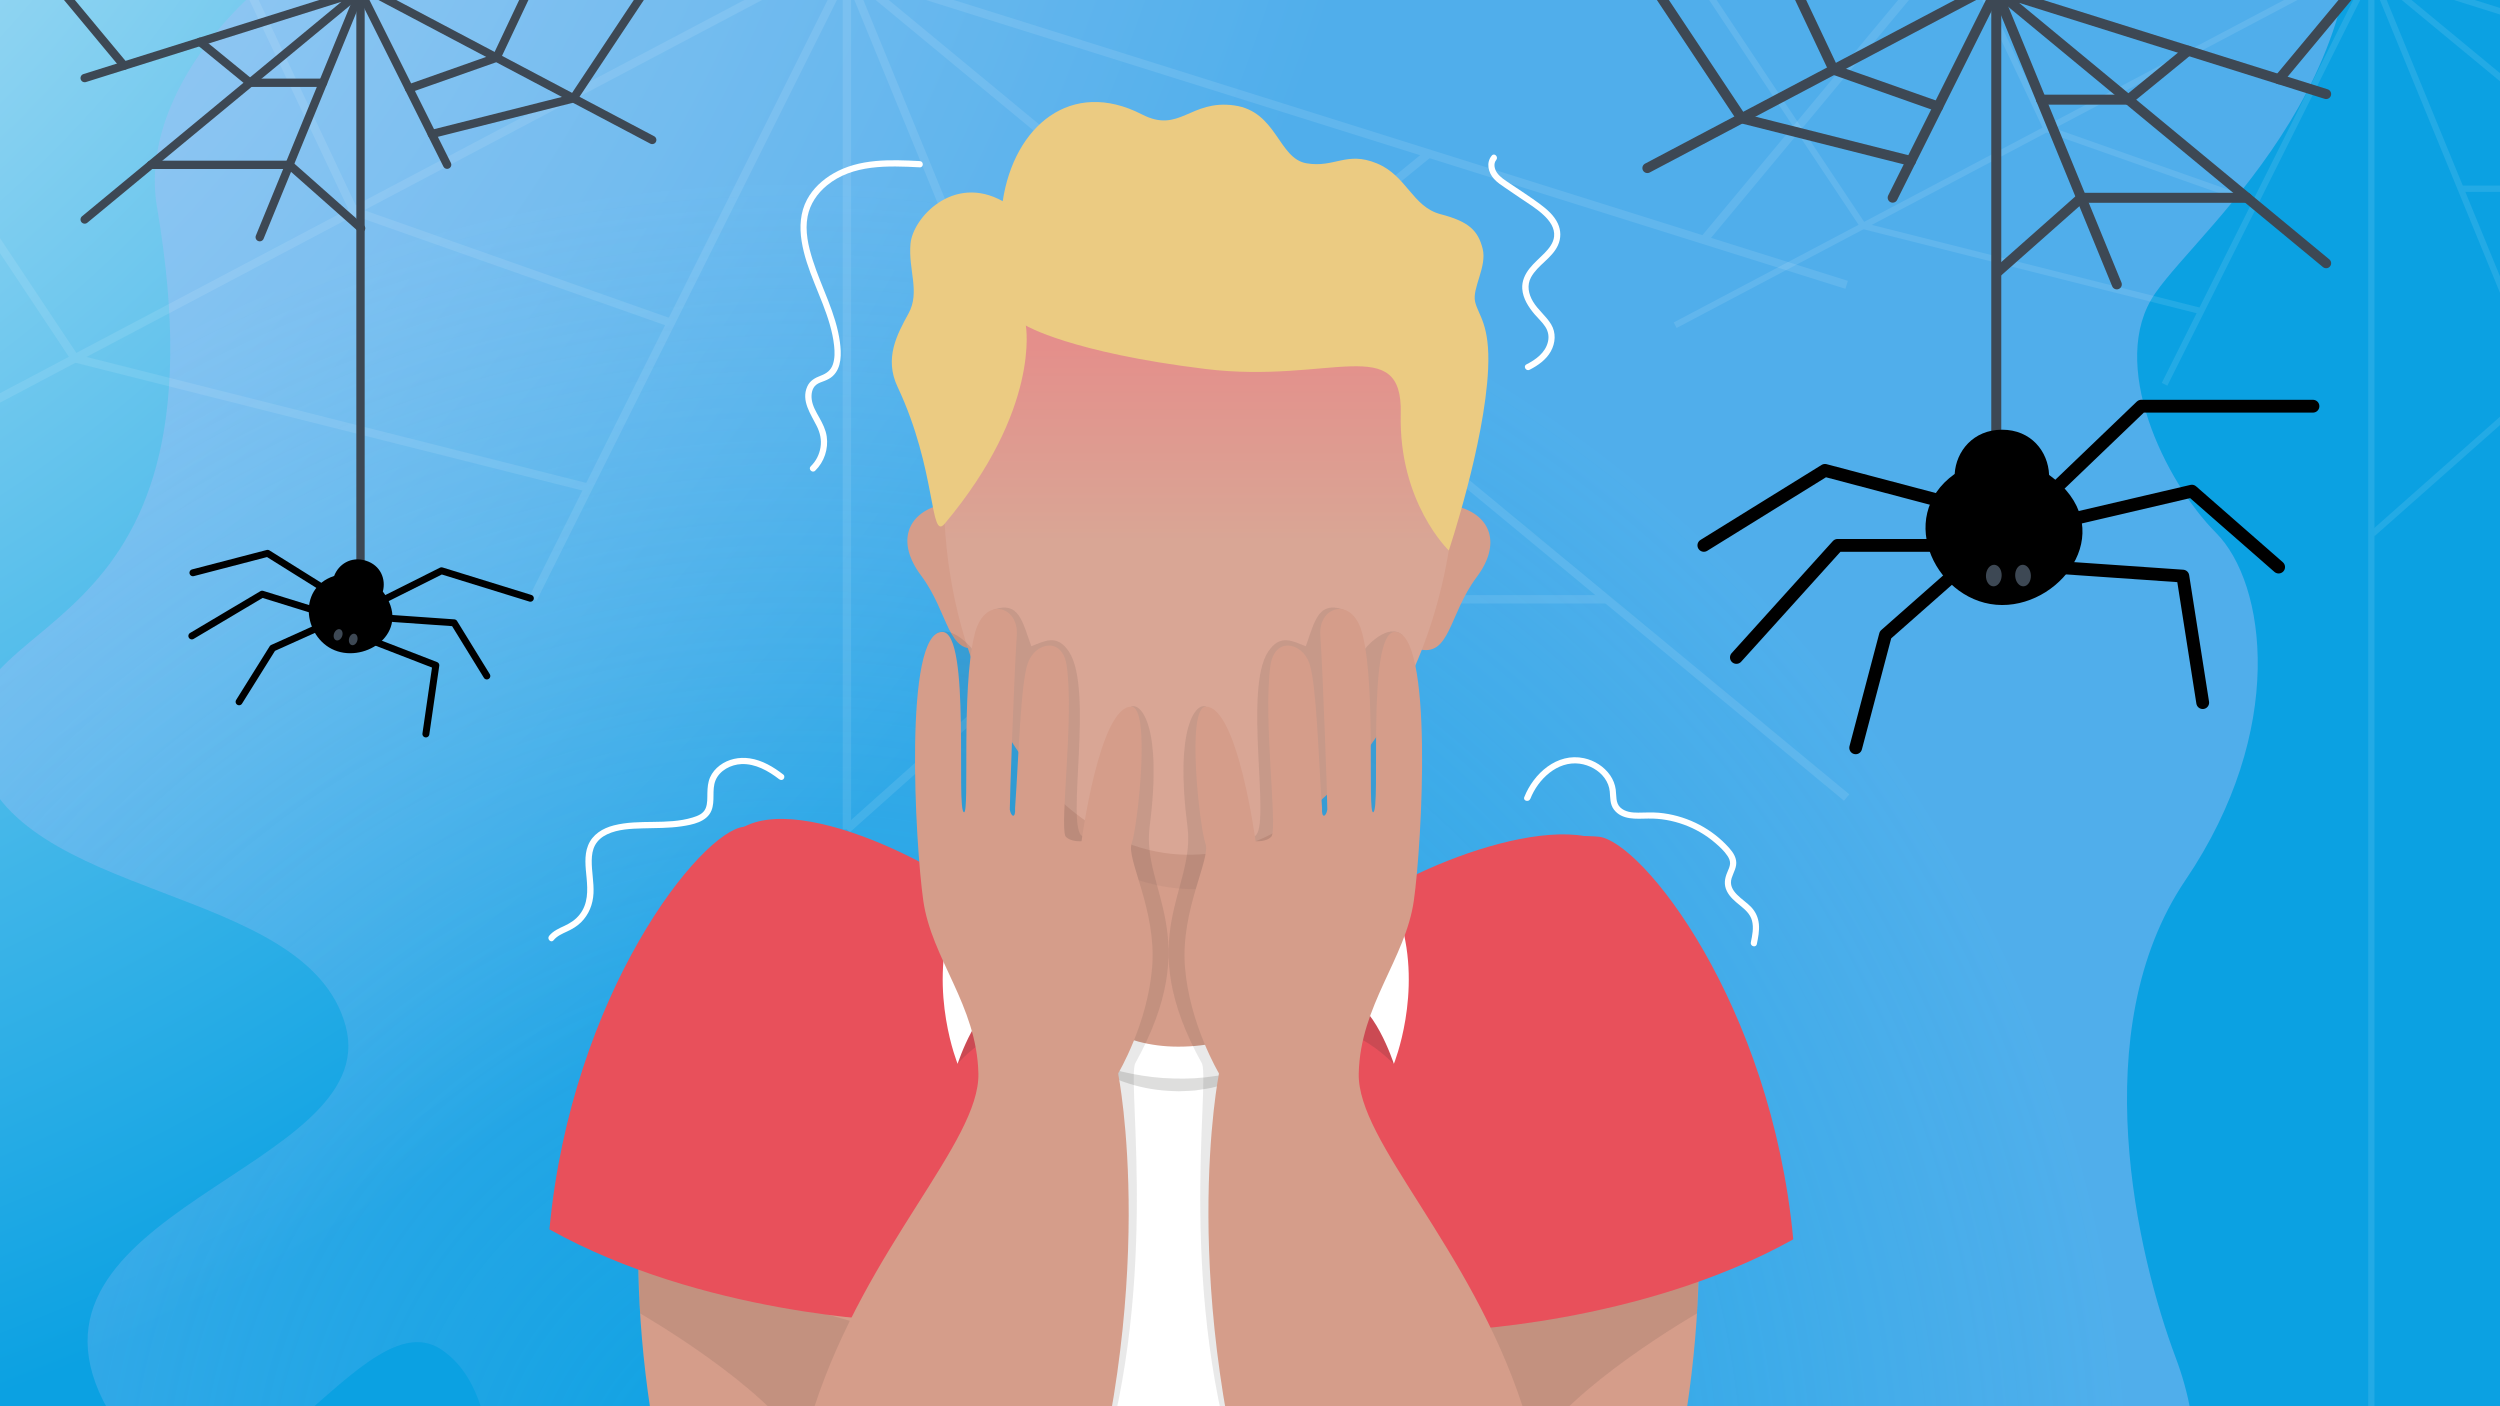 <?xml version="1.0" encoding="UTF-8"?><svg xmlns="http://www.w3.org/2000/svg" width="1200" height="675" xmlns:xlink="http://www.w3.org/1999/xlink" viewBox="0 0 1200 675"><rect x="0" y="0" width="1200" height="675" fill="#333333" stroke="none"/><defs><radialGradient id="Unbenannter_Verlauf_10" cx="-368.36" cy="-320.59" fx="-368.36" fy="-320.59" r="1056.81" gradientUnits="userSpaceOnUse"><stop offset="0" stop-color="#fff"/><stop offset="1" stop-color="#0ba1e2"/></radialGradient><radialGradient id="Unbenannter_Verlauf_76" cx="382.7" cy="727.03" fx="382.7" fy="727.03" r="639.85" gradientUnits="userSpaceOnUse"><stop offset="0" stop-color="#a5c0f7" stop-opacity="0"/><stop offset="1" stop-color="#a5c0f7"/></radialGradient><clipPath id="clippath"><rect x="1272.86" y="-22.09" width="180.59" height="436.03" style="fill:none;"/></clipPath><clipPath id="clippath-1"><rect x="152.62" y="-26.51" width="1065.01" height="719.53" style="fill:none;"/></clipPath><clipPath id="clippath-2"><rect x="189.29" y="-10.03" width="755.83" height="755.83" style="fill:none;"/></clipPath><linearGradient id="Unbenannter_Verlauf_90" x1="575.77" y1="260.25" x2="575.77" y2="166.44" gradientUnits="userSpaceOnUse"><stop offset="0" stop-color="#d9a695"/><stop offset="1" stop-color="#e48f8b"/></linearGradient></defs><g id="BG"><rect x="-8" y="-8" width="1216" height="691" style="fill:url(#Unbenannter_Verlauf_10);"/><path d="m1044.36,651.74c-18.36-48.78-44.05-157.33,4.65-229.27,48.71-71.94,38.89-142.42,14.63-166.76-24.25-24.34-52.34-81.45-29.16-114.91,23.18-33.46,119.19-108.73,90.19-231.59-29-122.85-196.1,18.23-270.43,22.4-137.39,7.7-195.06-102.63-267.74-89.09-72.69,13.54-93.85,128.94-169.12,144.57-75.28,15.63-150.82-30.95-207.04-32.09-56.22-1.14-146.87,75-134.97,144.53C112.96,319.15-29.08,289.45-10.97,361.48c18.11,72.02,158.26,62,176.88,131.02,18.62,69.02-168.1,88.82-114,184.3,54.1,95.48,117.86-57.67,160.07-28.93,42.21,28.74,10.48,122.48,55.05,157.7,44.57,35.22,82.26-30.51,151.19-54.85,68.93-24.34,144.81,103.75,219.2,103.12,74.39-.64,54.16-112.58,103.85-122.3,49.69-9.72,149.73,93.13,227.18,79.69,77.45-13.44,100.96-92.91,75.91-159.48Z" style="fill:url(#Unbenannter_Verlauf_76); opacity:.45;"/><g style="clip-path:url(#clippath);"><path d="m1327.94,371.92l-102.75.13c-44.03.06-80.1-35.92-80.15-79.95l-.31-233.91c-.06-44.03,35.92-80.1,79.95-80.15l102.75-.13c44.03-.06,80.1,35.92,80.15,79.95l.31,233.91c.06,44.03-35.92,80.1-79.95,80.15Z" style="fill:#fff; opacity:.1;"/></g><g style="opacity:.1;"><line x1="388.06" y1="-14.01" x2="-101.05" y2="244.39" style="fill:none; stroke:#fff; stroke-miterlimit:10; stroke-width:4px;"/><polyline points="255.78 287.45 406.51 -14.01 581.85 413.57" style="fill:none; stroke:#fff; stroke-miterlimit:10; stroke-width:4px;"/><polyline points="886.39 136.72 406.51 -14.01 886.39 382.81" style="fill:none; stroke:#fff; stroke-miterlimit:10; stroke-width:4px;"/><polyline points="685.77 73.71 598.65 144.88 471.67 144.88" style="fill:none; stroke:#fff; stroke-miterlimit:10; stroke-width:4px;"/><polyline points="771.33 287.67 530.22 287.67 406.51 398.07" style="fill:none; stroke:#fff; stroke-miterlimit:10; stroke-width:4px;"/><line x1="406.51" y1="-14.01" x2="406.51" y2="398.07" style="fill:none; stroke:#fff; stroke-miterlimit:10; stroke-width:4px;"/><polyline points="322.02 154.97 169.83 101.28 115.31 -14.01" style="fill:none; stroke:#fff; stroke-miterlimit:10; stroke-width:4px;"/><polyline points="-87.72 -14.01 35.97 172 282.44 234.13" style="fill:none; stroke:#fff; stroke-miterlimit:10; stroke-width:4px;"/><line x1="925.36" y1="-14.01" x2="817.84" y2="115.19" style="fill:none; stroke:#fff; stroke-miterlimit:10; stroke-width:4px;"/></g><g style="clip-path:url(#clippath-1);"><g style="opacity:.1;"><line x1="1126.08" y1="-14.01" x2="804.08" y2="156.1" style="fill:none; stroke:#fff; stroke-miterlimit:10; stroke-width:3px;"/><polyline points="1039 184.46 1138.23 -14.01 1253.67 267.49" style="fill:none; stroke:#fff; stroke-miterlimit:10; stroke-width:3px;"/><polyline points="1454.16 85.22 1138.23 -14.01 1454.16 247.24" style="fill:none; stroke:#fff; stroke-miterlimit:10; stroke-width:3px;"/><polyline points="1322.08 43.74 1264.73 90.59 1181.13 90.59" style="fill:none; stroke:#fff; stroke-miterlimit:10; stroke-width:3px;"/><polyline points="1378.41 184.6 1219.68 184.6 1138.87 256.16" style="fill:none; stroke:#fff; stroke-miterlimit:10; stroke-width:3px;"/><line x1="1138.23" y1="-14.01" x2="1138.23" y2="713.82" style="fill:none; stroke:#fff; stroke-miterlimit:10; stroke-width:3px;"/><polyline points="1082.61 97.24 982.41 61.89 946.52 -14.01" style="fill:none; stroke:#fff; stroke-miterlimit:10; stroke-width:3px;"/><polyline points="812.86 -14.01 894.29 108.45 1056.55 149.35" style="fill:none; stroke:#fff; stroke-miterlimit:10; stroke-width:3px;"/></g></g></g><g id="Illustration"><g><line x1="952.12" y1="-4.59" x2="790.74" y2="80.67" style="fill:none; stroke:#3d4854; stroke-linecap:round; stroke-linejoin:round; stroke-width:4.8px;"/><polyline points="908.48 94.88 958.21 -4.59 1016.07 136.5" style="fill:none; stroke:#3d4854; stroke-linecap:round; stroke-linejoin:round; stroke-width:4.8px;"/><polyline points="1116.55 45.15 958.21 -4.59 1116.55 126.35" style="fill:none; stroke:#3d4854; stroke-linecap:round; stroke-linejoin:round; stroke-width:4.8px;"/><polyline points="1050.35 24.36 1021.61 47.84 979.71 47.84" style="fill:none; stroke:#3d4854; stroke-linecap:round; stroke-linejoin:round; stroke-width:4.8px;"/><polyline points="1078.59 94.95 999.03 94.95 959.17 130.25" style="fill:none; stroke:#3d4854; stroke-linecap:round; stroke-linejoin:round; stroke-width:4.8px;"/><line x1="958.21" y1="-4.59" x2="958.21" y2="246.38" style="fill:none; stroke:#3d4854; stroke-linecap:round; stroke-linejoin:round; stroke-width:4.8px;"/><polyline points="930.34 51.17 880.12 33.45 862.13 -4.59" style="fill:none; stroke:#3d4854; stroke-linecap:round; stroke-linejoin:round; stroke-width:4.8px;"/><polyline points="795.14 -4.59 835.95 56.79 917.28 77.29" style="fill:none; stroke:#3d4854; stroke-linecap:round; stroke-linejoin:round; stroke-width:4.8px;"/><line x1="1129.41" y1="-4.59" x2="1093.93" y2="38.04" style="fill:none; stroke:#3d4854; stroke-linecap:round; stroke-linejoin:round; stroke-width:4.8px;"/></g><g><g><path d="m983.56,227.95c-.43-11.28-8.68-21.69-22.56-21.69s-22.12,10.41-22.75,21.23c-29.3,20.85-8.2,62.85,22.75,62.92,29.93.07,56.83-37.74,22.56-62.46Z"/><g><polyline points="985.29 235.75 1027.8 194.98 1110.22 194.98" style="fill:none; stroke:#000; stroke-linecap:round; stroke-linejoin:round; stroke-width:6.15px;"/><polyline points="985.29 251.37 1052.1 235.75 1093.74 272.19" style="fill:none; stroke:#000; stroke-linecap:round; stroke-linejoin:round; stroke-width:6.15px;"/><polyline points="985.29 272.19 1047.76 276.53 1057.3 337.26" style="fill:none; stroke:#000; stroke-linecap:round; stroke-linejoin:round; stroke-width:6.15px;"/><polyline points="941.92 272.19 905.04 304.73 890.73 358.95" style="fill:none; stroke:#000; stroke-linecap:round; stroke-linejoin:round; stroke-width:6.15px;"/><polyline points="930.64 261.78 882.05 261.78 833.47 315.57" style="fill:none; stroke:#000; stroke-linecap:round; stroke-linejoin:round; stroke-width:6.15px;"/><polyline points="936.71 241.83 875.98 225.78 817.85 261.78" style="fill:none; stroke:#000; stroke-linecap:round; stroke-linejoin:round; stroke-width:6.15px;"/></g></g><g><ellipse cx="957.03" cy="276.27" rx="5.18" ry="3.77" transform="translate(628.75 1216.73) rotate(-86.86)" style="fill:#3d4854;"/><ellipse cx="971.05" cy="276.27" rx="3.77" ry="5.18" transform="translate(-13.67 53.6) rotate(-3.14)" style="fill:#3d4854;"/></g></g><g><line x1="178.13" y1="-4.12" x2="313.06" y2="67.17" style="fill:none; stroke:#3d4854; stroke-linecap:round; stroke-linejoin:round; stroke-width:4.01px;"/><polyline points="214.62 79.05 173.04 -4.12 124.67 113.84" style="fill:none; stroke:#3d4854; stroke-linecap:round; stroke-linejoin:round; stroke-width:4.01px;"/><polyline points="40.65 37.47 173.04 -4.12 40.65 105.36" style="fill:none; stroke:#3d4854; stroke-linecap:round; stroke-linejoin:round; stroke-width:4.01px;"/><polyline points="96 20.08 120.03 39.72 155.06 39.72" style="fill:none; stroke:#3d4854; stroke-linecap:round; stroke-linejoin:round; stroke-width:4.01px;"/><polyline points="72.39 79.11 138.91 79.11 173.33 109.59" style="fill:none; stroke:#3d4854; stroke-linecap:round; stroke-linejoin:round; stroke-width:4.01px;"/><line x1="173.04" y1="-4.12" x2="173.04" y2="277.57" style="fill:none; stroke:#3d4854; stroke-linecap:round; stroke-linejoin:round; stroke-width:4.01px;"/><polyline points="196.35 42.5 238.33 27.69 253.37 -4.12" style="fill:none; stroke:#3d4854; stroke-linecap:round; stroke-linejoin:round; stroke-width:4.01px;"/><polyline points="309.38 -4.12 275.26 47.2 207.27 64.34" style="fill:none; stroke:#3d4854; stroke-linecap:round; stroke-linejoin:round; stroke-width:4.01px;"/><line x1="29.9" y1="-4.12" x2="59.56" y2="31.53" style="fill:none; stroke:#3d4854; stroke-linecap:round; stroke-linejoin:round; stroke-width:4.01px;"/></g><g><g><path d="m183.76,283.94c1.58-5.9-1.02-12.61-8.2-14.83-7.18-2.22-13.11,1.85-15.17,7.34-18.5,6.1-14.3,31.2,1.7,36.2,15.47,4.83,35.44-10.43,21.67-28.71Z"/><g><polyline points="183.41 288.26 211.93 273.97 254.57 287.16" style="fill:none; stroke:#000; stroke-linecap:round; stroke-linejoin:round; stroke-width:3.33px;"/><polyline points="180.91 296.34 217.97 298.95 233.68 324.47" style="fill:none; stroke:#000; stroke-linecap:round; stroke-linejoin:round; stroke-width:3.33px;"/><polyline points="177.58 307.11 209.2 319.35 204.42 352.3" style="fill:none; stroke:#000; stroke-linecap:round; stroke-linejoin:round; stroke-width:3.33px;"/><polyline points="155.13 300.17 130.85 311.1 114.76 336.86" style="fill:none; stroke:#000; stroke-linecap:round; stroke-linejoin:round; stroke-width:3.33px;"/><polyline points="150.96 292.98 125.83 285.2 92.08 305.25" style="fill:none; stroke:#000; stroke-linecap:round; stroke-linejoin:round; stroke-width:3.33px;"/><polyline points="157.3 283.63 128.45 265.6 92.61 274.93" style="fill:none; stroke:#000; stroke-linecap:round; stroke-linejoin:round; stroke-width:3.33px;"/></g></g><g><ellipse cx="162.3" cy="304.7" rx="2.8" ry="2.04" transform="translate(-179.81 351.03) rotate(-69.67)" style="fill:#3d4854;"/><ellipse cx="169.55" cy="306.94" rx="2.8" ry="2.04" transform="translate(-169.37 396.9) rotate(-75.95)" style="fill:#3d4854;"/></g></g><g style="clip-path:url(#clippath-2);"><g><g><path d="m730.83,1080.19s-74.33,35.9-166.34,35.9c-12.18,0-23.87-.55-35.05-1.52-78.91-6.83-131.28-34.38-131.28-34.38l43.79-636.92h245.12l43.77,636.92Z" style="fill:#fff;"/><path d="m529.43,505.75v608.81c-78.91-6.83-131.28-34.38-131.28-34.38l43.79-636.92h51.81c10.32,19.49,34.49,55.17,35.68,62.48Z" style="fill:#222221; opacity:.15;"/><path d="m638.08,446.47s-11.99,55.93-72.51,55.93c-55.22,0-74.66-55.93-74.66-55.93l11.67-71.48,3.89-23.81h116.05l6.05,37,9.51,58.29Z" style="fill:#d59d8a;"/><g><path d="m662.84,265.51c-5.83,21.07,2.1,41.65,17.71,45.97,15.61,4.31,14.71-16.39,28.3-34.53,11.8-15.75,6.83-29.39-8.78-33.71-15.61-4.31-31.4,1.19-37.23,22.27Z" style="fill:#d59d8a;"/><path d="m488.07,264.73c5.83,21.07-2.1,41.65-17.71,45.97-15.61,4.31-14.71-16.39-28.3-34.53-11.8-15.75-6.83-29.39,8.78-33.71,15.61-4.31,31.4,1.19,37.23,22.27Z" style="fill:#d59d8a;"/></g><path d="m631.22,405.43c-17.42,13.53-37.14,21.36-58.06,21.36-27.22,0-52.48-13.26-73.24-35.11l4.05-24.81h120.95l6.3,38.56Z" style="fill:#222221; opacity:.05;"/><path d="m698.2,238.45c-4.93,92.97-64.25,175.3-131.84,171.72-41.62-2.2-76.67-36.47-96.32-84.18-6.61-16.05-11.47-33.62-14.25-52-1.13-7.42-1.91-14.98-2.34-22.62h0s0-.04,0-.05c-.44-7.96-.49-16.02-.11-24.12.02-.58.05-1.15.08-1.74.77-14.58,2.46-27.15,5.03-37.97,6.17-25.99,17.38-41.89,32.98-51.24,19.33-11.64,45.4-13.22,76.96-11.55,67.6,3.59,134.75,20.78,129.82,113.75Z" style="fill:url(#Unbenannter_Verlauf_90);"/><path d="m453.44,251.33v.03h0s-.04.03,0-.03Z" style="fill:#272425;"/><path d="m610.44,505.75v649.9s155.34,3.92,179.41-56.91c0,0,.94-147.77,1.46-209.77.26-31.8.43-68.45.28-106.62-.55-142.24-1.74-367.88-20.14-377.54-32.94-17.3-116.65,21.98-125.11,38.05-10.19,19.39-34.69,55.53-35.9,62.9Z" style="fill:#e8505b;"/><path d="m517.11,505.75v649.9s-155.34,3.92-179.41-56.91c0,0-.94-147.77-1.46-209.77-.26-31.8-.43-68.45-.28-106.62.55-142.24,2.86-375.86,21.26-385.52,32.94-17.3,115.54,29.96,123.99,46.03,10.19,19.39,34.69,55.53,35.9,62.9Z" style="fill:#e8505b;"/><path d="m610.44,505.99s27.57-13.96,38.87-9.15c11.3,4.81,19.51,13.79,19.51,13.79,0,0,.16-27.61-18.46-35.98-18.63-8.37-39.92,31.33-39.92,31.33Z" style="fill:#2d2d2c; opacity:.15;"/><path d="m517.11,505.99s-27.57-13.96-38.87-9.15c-11.3,4.81-18.57,13.79-18.57,13.79,0,0-1.1-27.61,17.53-35.98,18.63-8.37,39.92,31.33,39.92,31.33Z" style="fill:#2d2d2c; opacity:.15;"/><path d="m517.11,505.75l1.61-20.17s-30.12-31.33-26.96-43.15l4.22-28.72s-32.82,6.42-39.42,28.02c-10.7,34.99,3.1,68.92,3.1,68.92,0,0,9.86-30.62,24.08-32.1,11.9-1.24,33.37,27.21,33.37,27.21Z" style="fill:#fff;"/><path d="m610.45,505.99l-.46-17.32s30.12-34.42,26.96-46.24l-4.22-28.72s32.82,6.42,39.42,28.02c10.7,34.99-3.1,68.92-3.1,68.92,0,0-9.86-30.62-24.08-32.1-11.9-1.24-34.52,27.45-34.52,27.45Z" style="fill:#fff;"/><path d="m523.9,510.1c6.43,2.27,12.98,4.06,19.56,5.35,6.58,1.29,13.22,2.1,19.86,2.23,6.64.23,13.3-.13,19.89-1.17,6.66-.83,13.1-2.7,19.81-4.4l.52,1.13c-5.94,3.61-12.43,6.65-19.33,8.23-3.4,1.05-6.94,1.37-10.45,1.94-1.76.17-3.54.2-5.31.3-.89.03-1.77.11-2.66.1-.89-.02-1.77-.04-2.66-.09-7.09-.24-14.15-1.35-20.88-3.48-6.73-2.08-13.22-4.95-18.96-9.08l.62-1.08Z" style="fill:#222221; opacity:.15;"/><path d="m453.45,251.37c-7.23,8.63-3.71-25.6-22.61-65.66-6.48-13.74-.33-25.07,5.28-35.3,5.61-10.24-.21-20.92.92-33.43,1.14-12.51,20.67-33.58,44.26-20.4,5.43-36.07,32.84-59.15,66.86-41.65,18.14,9.34,23.06-7.27,44.26-4.33,20.51,2.84,21.14,25.47,34.68,27.78,13.54,2.31,19.16-5.94,33.69,0,14.53,5.94,17.08,20.89,30.72,24.44,13.64,3.55,17.94,7.89,20.15,16.51,2.21,8.62-5.14,19.01-3.6,25.55,1.54,6.54,7.23,10.83,6.24,32.25-1.65,35.67-18.87,87.1-18.87,87.1,0,0-24.15-23.04-23.07-65.64.99-39.3-34.02-14.19-93.63-21.47-64.95-7.93-86.33-20.86-86.33-20.86,0,0,7.27,39.95-38.94,95.11Z" style="fill:#ebcb82;"/></g><path d="m815,583.97c3.4,66.25-11.48,187.39-73.81,275.23-62.34,87.84-92.8-9.92-92.8-9.92,0,0,23.83-197.84,46.27-253.35,22.44-55.51,120.34-11.96,120.34-11.96Z" style="fill:#d59d8a;"/><path d="m815.46,605.35l-.89,25.09s-61.17,35.15-77.96,64.67c-25.17-35.33-22.74-61.12-22.74-61.12l101.6-28.64Z" style="fill:#222221; opacity:.1;"/><path d="m767.27,401.61c20.74,1.93,82.86,79.93,93.49,193.27-73.67,41.09-165.09,43.9-165.09,43.9,0,0-32.51-246.87,71.61-237.16Z" style="fill:#e8505b;"/><g><path d="m666.33,407.95c4.01-33.29,6.8-103.19,6.8-103.19-6.68-5.72-17.13,4.55-20.14,9.86-5.63,9.93-3.33-20.49-8.44-22.13-11.75-3.78-13.33,5.31-17.77,17.71-6.37-2.42-12.26-6.12-18.06,2.6-12.08,18.15,1.61,84.28-6.4,88.54-8.01,4.26-19.12-60.07-23.48-62.14-4.36-2.07-15.16,8.76-8.85,57.64,3.96,30.65-26.92,52.68,7.04,113.81h0c3.64,11.69-12.47,110.83,19.53,205.43,32,94.6,29.52-189.11,29.52-189.11l-31.31-10.42c24.53-16.69,68.44-82.6,71.57-108.59Z" style="fill:#222221; opacity:.1;"/><g style="opacity:.15;"><path d="m585.21,515.15c2.69.22,4.55,1.66,6.18,3.66,0,0,2.58,2.45,2.58,2.45.86.82,1.76,1.61,2.66,2.42l-.16.28c-1.17-.38-2.29-.86-3.41-1.37-1.1-.53-2.19-1.11-3.23-1.73-1.04-.63-2.27-1.05-3.05-2.01-.86-1-1.52-2.08-1.79-3.46,0,0,.22-.24.22-.24h0Z" style="fill:#222221;"/></g><path d="m730.83,675.01c-25.06-76.51-79.39-126.92-78.64-159.74.75-32.83,22.47-54.98,26.46-83.01,3.9-27.44,9.58-129.41-9.2-128.93-13.81.35-6.3,86.68-10.39,86.56-2.66-.08,1.38-58.91-4.88-84.65-4.29-19.53-21.37-14.64-20.43-.47,1.35,20.26,3.52,82.76,3.36,83.83-.53,3.42-2.86,4.67-2.53-.71-1.77-25.03-2.64-59.78-6.14-69.66-3.49-9.88-16.67-12.88-18.66,1.44-3.49,25.03,3.32,75.52.66,81.67-2.25,2.92-7.76,2.45-7.76,2.45,0,0-8.59-64.51-23.83-64.59-9.61-.05-2.99,58.23-.25,65.62,2.74,7.39-12,31.95-9.82,59.34,2.17,27.39,16.34,51.12,16.34,51.12,0,0-20.78,102.84,21.72,237.43,42.5,134.59,49.47,124.96,49.47,124.96l87.01,7.74c7.79-31.17,12.57-133.89-12.49-210.39Z" style="fill:#d59d8a;"/></g><path d="m306.81,583.97c-3.4,66.25,11.48,187.39,73.81,275.23,62.34,87.84,92.8-9.92,92.8-9.92,0,0-23.83-197.84-46.27-253.35-22.44-55.51-120.34-11.96-120.34-11.96Z" style="fill:#d59d8a;"/><path d="m306.36,605.35l.89,25.09s61.17,35.15,77.96,64.67c25.17-35.33,22.74-61.12,22.74-61.12l-101.6-28.64Z" style="fill:#222221; opacity:.1;"/><path d="m357.22,396.83c-20.74,1.93-82.86,79.93-93.49,193.27,73.67,41.09,165.09,43.9,165.09,43.9,0,0,32.51-246.87-71.61-237.16Z" style="fill:#e8505b;"/><g><path d="m455.48,407.95c-4.01-33.29-6.8-103.19-6.8-103.19,6.68-5.72,17.13,4.55,20.14,9.86,5.63,9.93,3.33-20.49,8.44-22.13,11.75-3.78,13.33,5.31,17.77,17.71,6.37-2.42,12.26-6.12,18.06,2.6,12.08,18.15-1.61,84.28,6.4,88.54,8.01,4.26,19.12-60.07,23.48-62.14,4.36-2.07,15.16,8.76,8.85,57.64-3.96,30.65,26.92,52.68-7.04,113.81h0c-3.64,11.69,12.47,110.83-19.53,205.43-32,94.6-29.52-189.11-29.52-189.11l31.31-10.42c-24.53-16.69-68.44-82.6-71.57-108.59Z" style="fill:#222221; opacity:.1;"/><g style="opacity:.15;"><path d="m536.82,515.39c-.53,2.71-2.45,4.39-4.84,5.47-2.1,1.25-4.32,2.34-6.64,3.11l-.16-.28c.9-.81,1.8-1.6,2.66-2.42l2.58-2.45c.85-.82,1.5-1.88,2.56-2.44,1.12-.64,2.25-1.09,3.63-1.22,0,0,.22.24.22.24h0Z" style="fill:#222221;"/></g><path d="m390.99,675.01c25.06-76.51,79.39-126.92,78.64-159.74-.75-32.83-22.47-54.98-26.46-83.01-3.9-27.44-9.58-129.41,9.2-128.93,13.81.35,6.3,86.68,10.39,86.56,2.66-.08-1.38-58.91,4.88-84.65,4.29-19.53,21.37-14.64,20.43-.47-1.35,20.26-3.52,82.76-3.36,83.83.53,3.42,2.86,4.67,2.53-.71,1.77-25.03,2.64-59.78,6.14-69.66,3.49-9.88,16.67-12.88,18.66,1.44,3.49,25.03-3.32,75.52-.66,81.67,2.25,2.92,7.76,2.45,7.76,2.45,0,0,8.59-64.51,23.83-64.59,9.61-.05,2.99,58.23.25,65.62-2.74,7.39,12,31.95,9.82,59.34-2.17,27.39-16.34,51.12-16.34,51.12,0,0,20.78,102.84-21.72,237.43-42.5,134.59-49.47,124.96-49.47,124.96l-87.01,7.74c-7.79-31.17-12.57-133.89,12.49-210.39Z" style="fill:#d59d8a;"/></g><path d="m376.07,371.85c-4.76-3.69-10.14-6.95-16.2-7.84-5.04-.74-10.25.29-14.37,3.39-2,1.51-3.67,3.44-4.68,5.76s-1.22,4.9-1.28,7.44.12,5.06-.82,7.36c-1.09,2.67-3.77,3.68-6.34,4.46-12.26,3.71-25.38.61-37.74,3.76-5.36,1.37-10.26,4.32-12.38,9.65-1.96,4.91-1.17,10.42-.7,15.53.57,6.18.72,12.43-3.3,17.57-1.92,2.46-4.41,4.11-7.21,5.42-2.72,1.27-5.53,2.47-7.47,4.86-1.2,1.49.91,3.62,2.12,2.12,1.69-2.09,4.13-3.12,6.52-4.23,2.44-1.13,4.71-2.46,6.64-4.35,3.81-3.74,5.77-8.72,6.02-14s-.94-10.55-.85-15.84c.04-2.48.4-5.01,1.59-7.21,1.29-2.38,3.36-4.07,5.78-5.22,5.23-2.5,11.51-2.7,17.2-2.87,6.17-.18,12.35-.06,18.47-.96,5.24-.77,12.19-2.09,14.42-7.58,1.88-4.61.1-9.84,1.94-14.44,1.95-4.86,7.45-7.66,12.47-7.87,6.67-.28,12.92,3.26,18.03,7.22.65.5,1.49.62,2.12,0,.52-.51.64-1.63,0-2.12h0Z" style="fill:#fff;"/><path d="m734.57,383.42c3.67-9.33,12.9-18.28,23.66-16.85,4.64.62,9.25,3.12,12,6.96,1.35,1.89,2.24,4.08,2.45,6.4.28,3.02.05,6.07,1.97,8.63,3.87,5.16,10.74,4.45,16.43,4.35,5.87-.11,11.71.93,17.22,2.93,5.37,1.95,10.45,4.88,14.8,8.6,2.2,1.88,4.51,3.97,6.1,6.4.73,1.11,1.31,2.35,1.23,3.71s-.73,2.71-1.27,3.98c-1.35,3.13-1.82,6.06-.26,9.23,1.41,2.86,3.92,4.9,6.34,6.87,2.46,2.01,4.88,4.11,5.72,7.3.9,3.41.13,7.07-.57,10.44-.39,1.88,2.5,2.69,2.89.8.65-3.14,1.29-6.4.98-9.62-.31-3.14-1.55-5.88-3.71-8.17-3.59-3.82-11.4-7.47-9.36-13.88.92-2.87,2.66-5.36,2.12-8.51-.53-3.05-2.8-5.52-4.89-7.66-4.17-4.28-9.15-7.81-14.55-10.37-5.55-2.63-11.5-4.29-17.62-4.84-3.32-.3-6.6-.06-9.93-.05-3,.02-6.35-.33-8.62-2.53s-1.75-5.61-2.15-8.55c-.33-2.44-1.25-4.8-2.66-6.83-2.92-4.22-7.57-7.16-12.57-8.23-12.94-2.79-24.21,7.37-28.67,18.7-.71,1.8,2.19,2.58,2.89.8h0Z" style="fill:#fff;"/><path d="m716.06,74.67c-2.86,3.44-1.73,8.1,1.06,11.21,1.54,1.72,3.52,3,5.41,4.29,2.26,1.54,4.52,3.07,6.78,4.61,3.97,2.7,8.19,5.23,11.7,8.53,2.81,2.64,5.38,6.1,4.96,10.17-.32,3.21-2.46,5.81-4.62,8.04-2.36,2.42-4.99,4.6-7.1,7.25-2.26,2.83-3.82,6.18-3.56,9.88.34,4.72,3.03,8.81,6.02,12.32,1.67,1.96,3.65,3.71,5.05,5.89,1.42,2.21,1.87,4.71,1.24,7.27-1.26,5.2-5.79,8.48-10.31,10.78-1.72.88-.2,3.47,1.51,2.59,4.01-2.05,7.95-4.81,10.19-8.83,2.26-4.05,2.59-8.94.16-12.99-2.42-4.02-6.31-6.89-8.72-10.95-2.14-3.61-3.01-7.79-.93-11.62,3.23-5.95,10.04-9.1,12.9-15.33,1.58-3.44,1.52-7.18-.08-10.6-1.78-3.78-5.1-6.66-8.38-9.11-4.74-3.55-9.78-6.73-14.68-10.06-2.14-1.46-4.53-2.88-6.05-5.03-1.22-1.72-1.9-4.4-.42-6.18,1.23-1.47-.89-3.61-2.12-2.12h0Z" style="fill:#fff;"/><path d="m441.51,77.32c-14-.71-29.02-1.31-41.58,5.99-5.13,2.98-9.71,7.19-12.54,12.45-3.3,6.15-3.69,13.15-2.62,19.94,2.21,14.03,9.68,26.54,13.54,40.1.94,3.31,1.7,6.69,2.06,10.11.32,2.98.39,6.06-.57,8.94s-3.01,4.4-5.82,5.46c-2.77,1.05-5.22,2.37-6.49,5.21-3.05,6.82,1.66,13.19,4.58,19.05,1.58,3.17,2.34,6.59,1.78,10.12s-2.17,6.67-4.69,9.13c-1.39,1.35.74,3.47,2.12,2.12,4.35-4.23,6.42-10.46,5.54-16.46-.48-3.26-1.97-6.18-3.56-9.03-1.52-2.72-3.19-5.48-3.62-8.62-.33-2.48.03-5.41,2.08-7.09,1.19-.98,2.74-1.39,4.14-1.95,1.39-.56,2.7-1.22,3.82-2.24,4.41-4.03,4.21-10.9,3.48-16.32-1.87-13.85-8.85-26.19-13.04-39.36-2.13-6.68-3.82-13.96-2.47-20.97,1.15-5.98,4.6-11.04,9.25-14.88,12.4-10.24,29.5-9.47,44.6-8.7,1.93.1,1.92-2.9,0-3h0Z" style="fill:#fff;"/></g></g></g></svg>